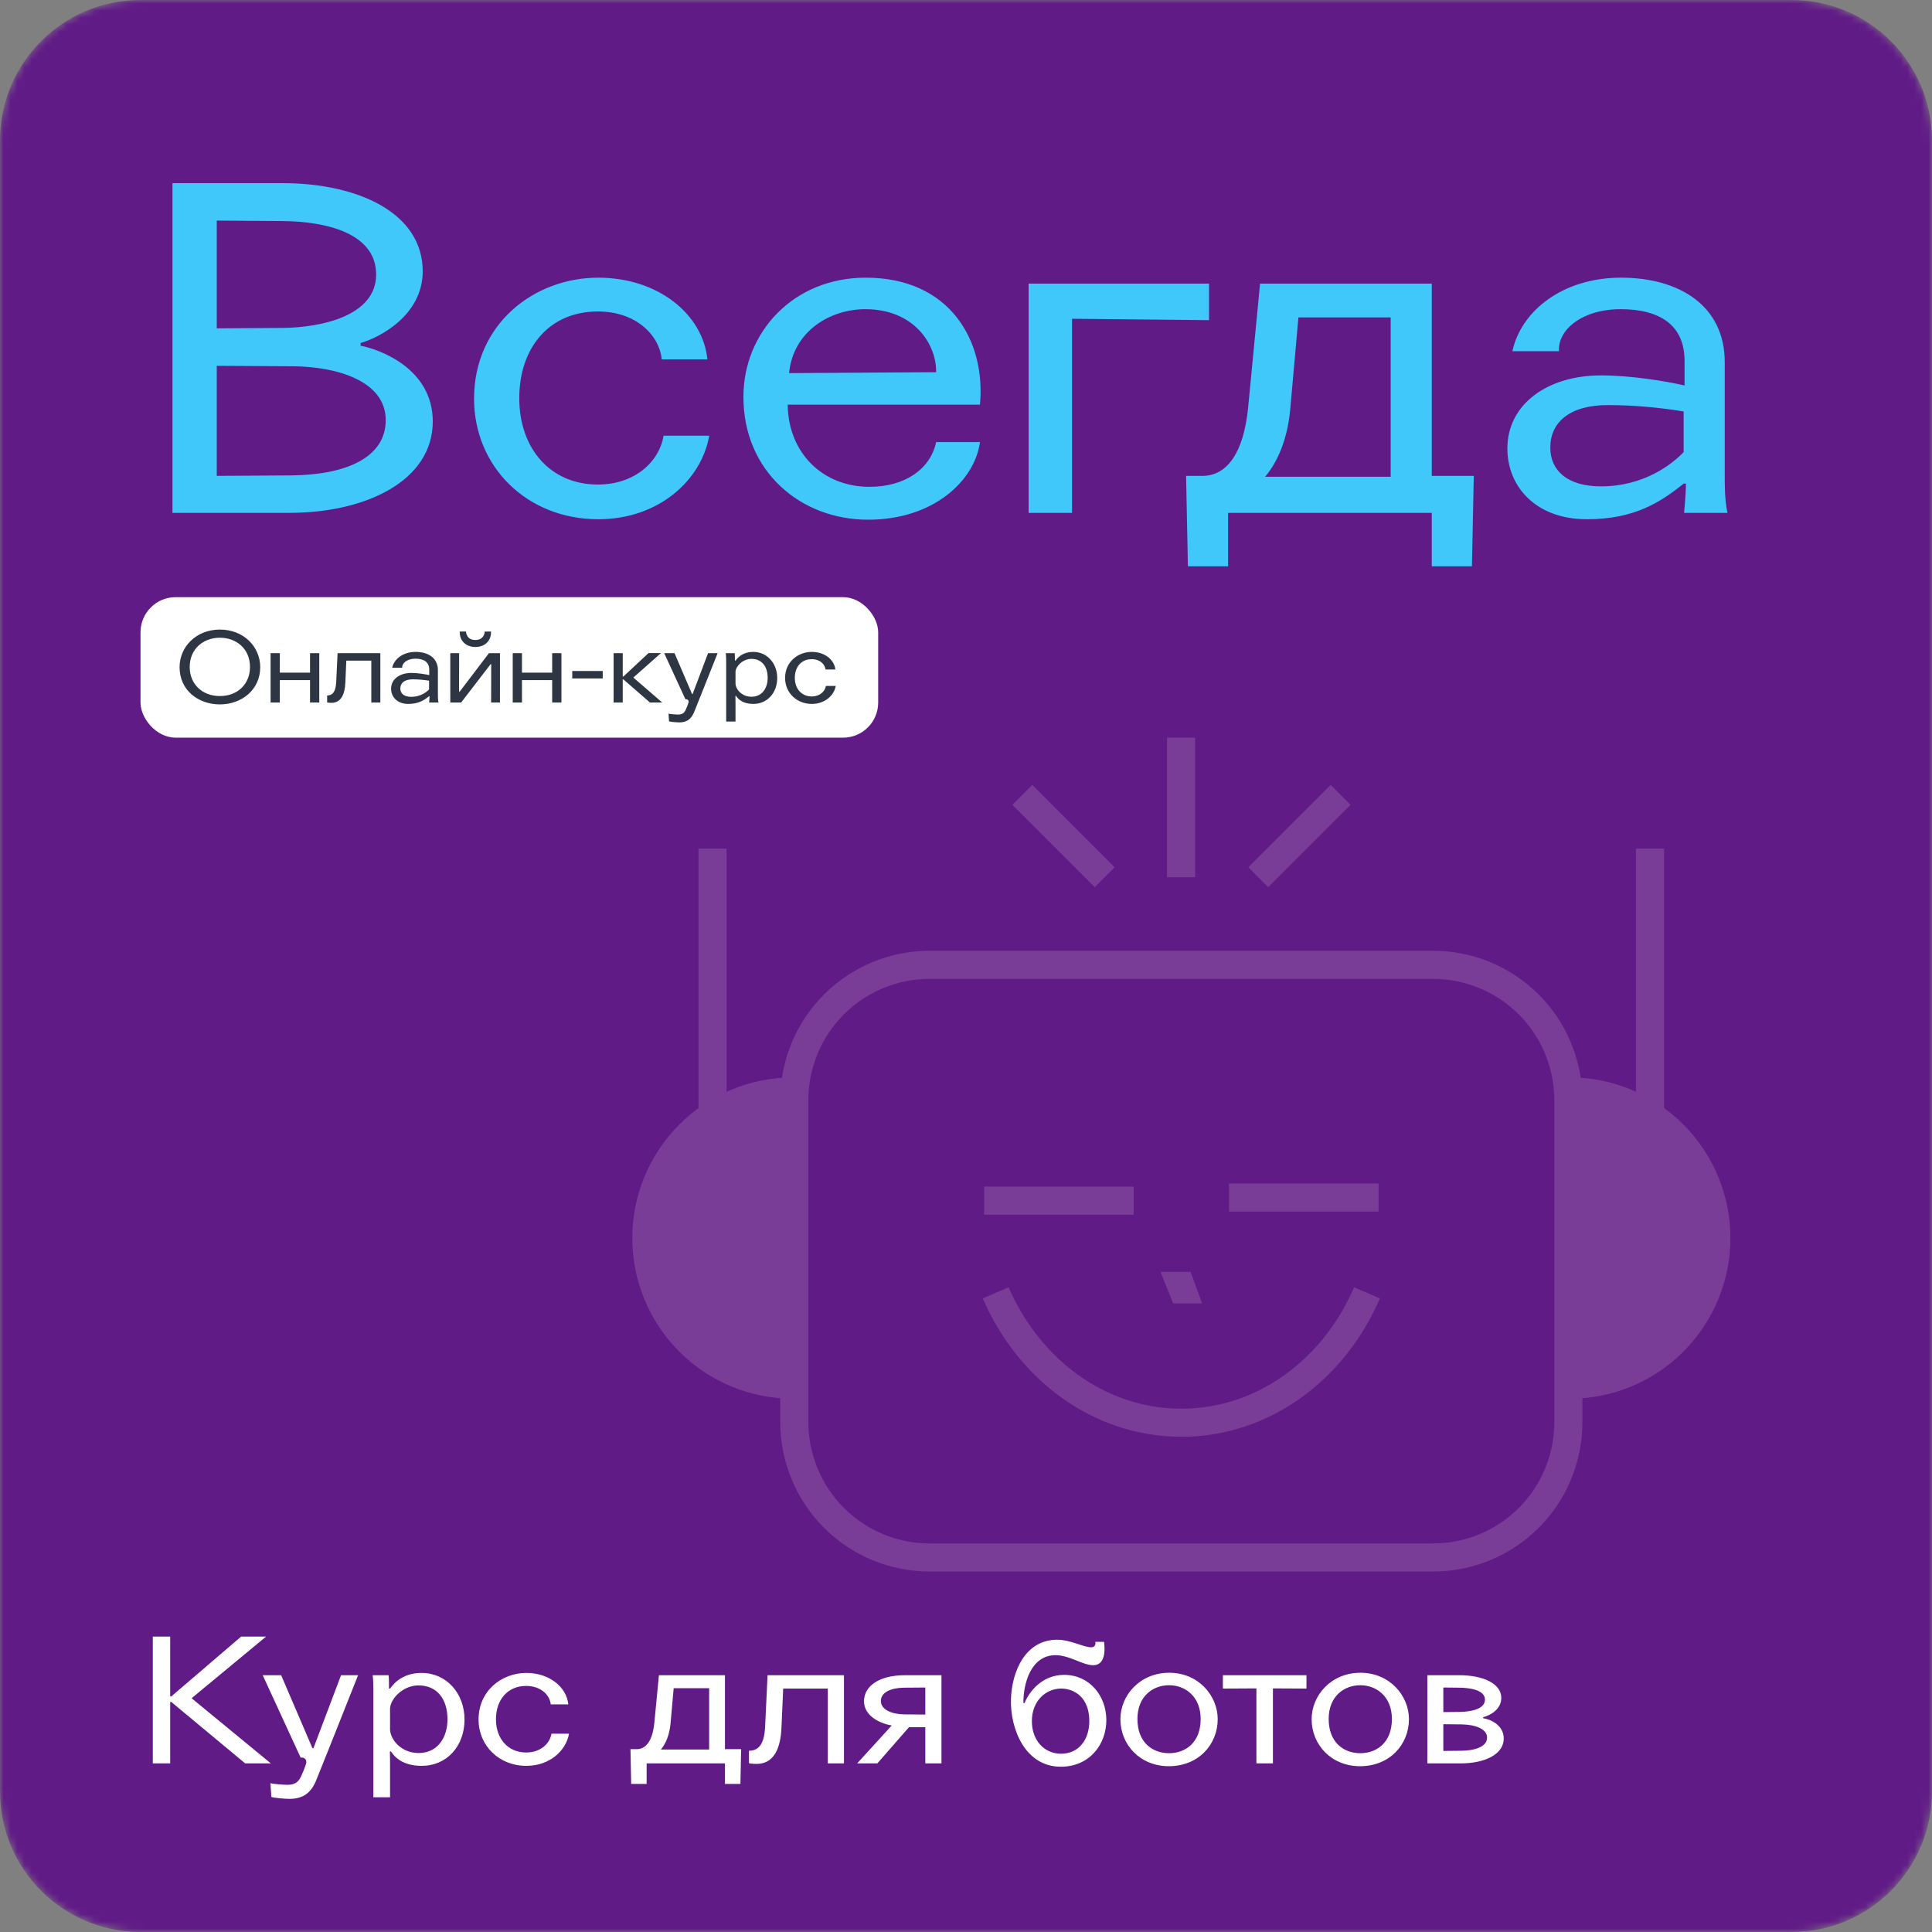 <?xml version="1.0" encoding="UTF-8"?> <svg xmlns="http://www.w3.org/2000/svg" width="275" height="275" viewBox="0 0 275 275" fill="none"><rect x="0" y="0" width="275" height="275" fill="#808080" stroke="none"/> <g clip-path="url(#clip0_2467_142)"> <mask id="mask0_2467_142" style="mask-type:luminance" maskUnits="userSpaceOnUse" x="0" y="0" width="275" height="275"> <path d="M255 0H20C8.954 0 0 8.954 0 20V255C0 266.046 8.954 275 20 275H255C266.046 275 275 266.046 275 255V20C275 8.954 266.046 0 255 0Z" fill="white"></path> </mask> <g mask="url(#mask0_2467_142)"> <path d="M255 0H20C8.954 0 0 8.954 0 20V255C0 266.046 8.954 275 20 275H255C266.046 275 275 266.046 275 255V20C275 8.954 266.046 0 255 0Z" fill="#611B87"></path> <path d="M234.863 177.092V120.792" stroke="#793D97" stroke-width="4" stroke-miterlimit="10"></path> <path d="M223.438 153.362C229.502 153.362 235.318 155.771 239.606 160.059C243.894 164.347 246.303 170.163 246.303 176.227C246.303 182.291 243.894 188.107 239.606 192.395C235.318 196.683 229.502 199.092 223.438 199.092V153.362Z" fill="#793D97"></path> <path d="M101.424 177.092V120.792" stroke="#793D97" stroke-width="4" stroke-miterlimit="10"></path> <path d="M112.865 153.362C106.801 153.362 100.985 155.771 96.697 160.059C92.409 164.347 90 170.163 90 176.227C90 182.291 92.409 188.107 96.697 192.395C100.985 196.683 106.801 199.092 112.865 199.092V153.362Z" fill="#793D97"></path> <path d="M132.305 137.334H203.998C209.102 137.337 213.996 139.367 217.604 142.978C221.212 146.589 223.238 151.484 223.238 156.588V202.434C223.239 204.962 222.743 207.465 221.776 209.801C220.81 212.137 219.393 214.26 217.607 216.048C215.82 217.836 213.699 219.255 211.363 220.223C209.028 221.192 206.525 221.69 203.998 221.691H132.305C127.2 221.688 122.306 219.658 118.698 216.046C115.09 212.435 113.064 207.539 113.065 202.434V156.588C113.064 154.061 113.561 151.558 114.527 149.222C115.493 146.887 116.91 144.764 118.697 142.976C120.484 141.188 122.605 139.77 124.94 138.802C127.275 137.834 129.777 137.335 132.305 137.334Z" fill="#611B87" stroke="#793D97" stroke-width="4" stroke-miterlimit="10"></path> <path d="M171.106 185.526H166.987L165.181 181.035H169.464L171.106 185.526Z" fill="#793D97"></path> <path d="M194.575 184.024C189.864 194.959 179.806 202.513 168.158 202.513C156.51 202.513 146.45 194.959 141.727 184.024" stroke="#793D97" stroke-width="4" stroke-miterlimit="10"></path> <path d="M196.225 170.456H174.937" stroke="#793D97" stroke-width="4" stroke-miterlimit="10"></path> <path d="M161.367 170.899H140.079" stroke="#793D97" stroke-width="4" stroke-miterlimit="10"></path> <path d="M168.113 124.865L168.113 105" stroke="#793D97" stroke-width="4" stroke-miterlimit="10"></path> <path d="M145.525 113.141L157.247 124.864" stroke="#793D97" stroke-width="4" stroke-miterlimit="10"></path> <path d="M179.105 124.864L190.827 113.141" stroke="#793D97" stroke-width="4" stroke-miterlimit="10"></path> <path d="M21.75 251V232.95H24.225V241.475H24.375L34.325 232.95H37.875L27.275 241.725L38.55 251H34.9L24.375 242.25H24.225V251H21.75ZM50.969 238.45C47.694 246.7 45.62 251.925 44.969 253.5C44.194 255.35 42.969 256.05 41.194 256.05C40.594 256.05 39.044 255.925 38.62 255.775L38.495 253.825C38.844 253.925 40.319 254.05 40.895 254.05C41.895 254.05 42.444 253.725 42.844 252.875C43.094 252.35 43.419 251.55 43.569 251.025C43.719 250.475 43.344 250.1 42.794 250.175L37.395 238.45H40.02L44.469 248.825H44.62L48.544 238.45H50.969ZM55.645 249.3H55.495C55.52 250.2 55.52 251 55.52 251V255.825H53.145V240.3C53.145 239.8 53.12 239.025 53.045 238.45H55.32C55.37 239.05 55.37 239.75 55.37 240.35H55.52C56.295 239.25 57.67 238.125 60.02 238.125C63.52 238.125 66.12 241 66.12 244.75C66.12 248.6 63.545 251.35 60.045 251.35C57.42 251.35 56.245 250.2 55.645 249.3ZM63.695 244.725C63.695 241.825 62.195 239.9 59.57 239.9C57.42 239.9 55.645 241.7 55.52 243.125V246.25C55.645 247.775 57.22 249.525 59.595 249.525C62.245 249.525 63.695 247.375 63.695 244.725ZM80.894 242.6H78.394C78.269 241.3 77.019 239.975 74.894 239.975C72.244 239.975 70.594 241.95 70.594 244.725C70.594 247.475 72.294 249.45 74.894 249.45C76.944 249.45 78.269 248.175 78.494 246.775H80.994C80.569 249.2 78.244 251.35 74.919 251.35C71.019 251.35 68.119 248.475 68.119 244.75C68.119 240.675 71.394 238.125 74.919 238.125C78.194 238.125 80.644 240.125 80.894 242.6ZM92.041 251V253.925H89.841L89.741 248.975H90.716C91.941 248.925 92.891 247.8 93.141 245.2L93.791 238.45H103.191V248.975H105.491L105.391 253.925H103.191V251H92.041ZM100.941 249.025V240.3H95.891L95.441 245.35C95.291 246.95 94.766 248.2 94.066 249.025H100.941ZM106.605 250.975V249.2C107.855 249.2 108.78 248.45 108.905 245.8L109.255 238.45H120.13V251H117.83V240.35H111.48L111.23 245.95C111.105 248.925 110.13 251.075 107.68 251.075C107.38 251.075 106.905 251.05 106.605 250.975ZM131.708 244.05V240.2L128.683 240.225C126.808 240.25 125.383 240.875 125.383 242.125C125.383 243.35 126.933 244 128.683 244.025L131.708 244.05ZM124.883 251H122.008L126.933 245.6C125.358 245.35 122.983 244.3 122.983 242.15C122.983 239.925 125.258 238.45 128.783 238.45H134.008V251H131.708V245.85H129.383L124.883 251ZM145.676 242.425H145.826C146.426 240.925 148.226 238.4 151.476 238.4C155.051 238.4 157.476 241.35 157.476 244.85C157.476 248.3 155.076 251.475 151.001 251.475C145.876 251.475 143.776 246.025 143.901 241.875C144.026 237.875 145.951 233.4 150.476 233.4C152.401 233.4 154.226 234.475 155.301 234.475C155.751 234.475 156.001 234.2 155.901 233.7H157.151C157.426 235.925 156.826 237.025 155.601 237.025C154.101 237.025 152.301 235.625 150.301 235.6C146.701 235.55 145.626 239.75 145.676 242.425ZM155.051 244.975C155.051 241.55 152.851 240.35 151.051 240.35C148.876 240.35 146.876 242.1 146.876 244.975C146.876 247.8 148.701 249.625 151.026 249.625C153.576 249.625 155.051 247.6 155.051 244.975ZM166.402 239.875C164.052 239.875 161.902 241.5 161.902 244.675C161.902 248.1 164.127 249.55 166.402 249.55C168.677 249.55 170.902 248.1 170.902 244.675C170.902 241.5 168.727 239.875 166.402 239.875ZM166.427 238.1C170.602 238.1 173.327 241.375 173.327 244.7C173.327 248.325 170.577 251.4 166.377 251.4C162.252 251.4 159.477 248.325 159.477 244.7C159.477 241.35 162.227 238.1 166.427 238.1ZM185.962 238.45V240.35L181.187 240.325V251H178.837V240.325L174.062 240.35V238.45H185.962ZM193.623 239.875C191.273 239.875 189.123 241.5 189.123 244.675C189.123 248.1 191.348 249.55 193.623 249.55C195.898 249.55 198.123 248.1 198.123 244.675C198.123 241.5 195.948 239.875 193.623 239.875ZM193.648 238.1C197.823 238.1 200.548 241.375 200.548 244.7C200.548 248.325 197.798 251.4 193.598 251.4C189.473 251.4 186.698 248.325 186.698 244.7C186.698 241.35 189.448 238.1 193.648 238.1ZM203.168 251V238.45H207.743C210.968 238.45 213.693 239.575 213.693 241.675C213.693 243.275 212.193 244.15 211.118 244.425V244.575C212.218 244.725 214.043 245.6 214.043 247.45C214.043 249.725 211.343 251 207.893 251H203.168ZM205.443 245.425V249.225L208.018 249.2C209.993 249.175 211.668 248.625 211.668 247.325C211.668 246.05 209.918 245.475 208.018 245.45L205.443 245.425ZM205.443 240.2V243.7L207.793 243.675C209.168 243.65 211.368 243.35 211.368 241.925C211.368 240.55 209.268 240.25 207.768 240.225L205.443 240.2Z" fill="white"></path> <path d="M24.55 73V26.07H40.215C50.94 26.07 60.17 30.295 60.17 38.615C60.17 44.92 53.93 48.105 51.33 48.82V49.21C54.06 49.73 61.6 52.46 61.6 60C61.6 68.385 52.175 73 41.19 73H24.55ZM30.855 52.07V67.735L41.45 67.67C49.12 67.605 54.905 65.2 54.905 59.805C54.905 54.215 47.95 52.2 41.775 52.135L30.855 52.07ZM30.855 31.4V46.74L40.345 46.675C45.545 46.61 53.54 45.05 53.54 39.07C53.54 33.285 46.65 31.53 40.28 31.465L30.855 31.4ZM100.693 51.16H94.193C93.868 47.78 90.618 44.335 85.093 44.335C78.203 44.335 73.913 49.47 73.913 56.685C73.913 63.835 78.333 68.97 85.093 68.97C90.423 68.97 93.868 65.655 94.453 62.015H100.953C99.848 68.32 93.803 73.91 85.158 73.91C75.018 73.91 67.478 66.435 67.478 56.75C67.478 46.155 75.993 39.525 85.158 39.525C93.673 39.525 100.043 44.725 100.693 51.16ZM139.488 57.595H112.123C112.188 64.485 117.128 69.295 123.758 69.295C128.893 69.295 132.468 66.695 133.248 62.925H139.488C138.773 68.32 132.988 73.975 123.563 73.975C113.943 73.975 105.818 67.085 105.818 56.49C105.818 47.325 112.903 39.525 123.238 39.525C135.198 39.525 140.333 48.495 139.488 57.595ZM112.318 53.11L133.248 52.98C133.313 48.95 130.063 44.01 123.173 44.01C118.168 44.01 112.903 47.13 112.318 53.11ZM172.092 40.37V45.57L152.592 45.375V73H146.417V40.37H172.092ZM174.807 73V80.605H169.087L168.827 67.735H171.362C174.547 67.605 177.017 64.68 177.667 57.92L179.357 40.37H203.797V67.735H209.777L209.517 80.605H203.797V73H174.807ZM197.947 67.865V45.18H184.817L183.647 58.31C183.257 62.47 181.892 65.72 180.072 67.865H197.947ZM245.889 73H239.714C239.714 73 239.974 70.335 239.974 68.84H239.649C236.334 71.505 232.629 73.91 225.869 73.91C218.719 73.91 214.559 69.36 214.559 63.835C214.559 57.53 220.279 53.435 227.884 53.435C232.044 53.435 236.919 54.215 239.779 54.865V51.355C239.779 46.285 236.269 44.01 230.679 44.01C225.219 44.01 221.709 46.935 221.904 49.99H215.274C216.509 44.27 222.424 39.525 230.744 39.525C238.999 39.525 245.499 43.49 245.499 51.55V67.605C245.499 69.1 245.499 71.245 245.889 73ZM239.649 64.355V58.57C236.529 58.05 232.694 57.66 228.859 57.66C223.399 57.66 220.669 60.13 220.669 63.705C220.669 66.955 223.074 69.23 227.884 69.23C233.994 69.23 237.959 66.11 239.649 64.355Z" fill="#3FC8F9"></path> </g> <rect x="20" y="85" width="105" height="20" rx="5" fill="white"></rect> <path d="M31.3 90.774C29.004 90.774 27.002 92.3 27.002 94.946C27.002 97.312 28.724 99.076 31.3 99.076C33.876 99.076 35.584 97.312 35.584 94.946C35.584 92.3 33.596 90.774 31.3 90.774ZM31.3 89.612C34.716 89.612 37.04 92.09 37.04 94.96C37.04 98.25 34.324 100.266 31.3 100.266C28.234 100.266 25.56 98.264 25.56 94.96C25.56 92.09 27.898 89.612 31.3 89.612ZM44.13 95.744V92.972H45.446V100H44.13V96.808H39.831V100H38.516V92.972H39.831V95.744H44.13ZM46.566 99.986V98.992C47.266 98.992 47.783 98.572 47.853 97.088L48.05 92.972H54.139V100H52.852V94.036H49.295L49.156 97.172C49.086 98.838 48.539 100.042 47.167 100.042C46.999 100.042 46.733 100.028 46.566 99.986ZM62.415 100H61.085C61.085 100 61.141 99.426 61.141 99.104H61.071C60.357 99.678 59.559 100.196 58.103 100.196C56.563 100.196 55.667 99.216 55.667 98.026C55.667 96.668 56.899 95.786 58.537 95.786C59.433 95.786 60.483 95.954 61.099 96.094V95.338C61.099 94.246 60.343 93.756 59.139 93.756C57.963 93.756 57.207 94.386 57.249 95.044H55.821C56.087 93.812 57.361 92.79 59.153 92.79C60.931 92.79 62.331 93.644 62.331 95.38V98.838C62.331 99.16 62.331 99.622 62.415 100ZM61.071 98.138V96.892C60.399 96.78 59.573 96.696 58.747 96.696C57.571 96.696 56.983 97.228 56.983 97.998C56.983 98.698 57.501 99.188 58.537 99.188C59.853 99.188 60.707 98.516 61.071 98.138ZM69.597 92.972H71.165V100H69.906L69.919 94.54H69.835L65.635 100H64.096V92.972H65.356L65.341 98.46H65.425L69.597 92.972ZM67.665 91.096C68.841 91.096 68.981 90.158 68.996 89.892H69.891C69.933 91.264 68.968 92.09 67.665 92.09C66.377 92.09 65.397 91.264 65.439 89.892H66.335C66.35 90.158 66.475 91.096 67.665 91.096ZM78.596 95.744V92.972H79.912V100H78.596V96.808H74.298V100H72.982V92.972H74.298V95.744H78.596ZM81.452 96.57V95.506H85.792V96.57H81.452ZM87.338 100V92.972H88.64V96.304H88.724L92.308 92.958H94.086L90.152 96.444L94.268 100H92.518L88.724 96.696H88.64V100H87.338ZM102.144 92.972C100.31 97.592 99.148 100.518 98.784 101.4C98.35 102.436 97.664 102.828 96.67 102.828C96.334 102.828 95.466 102.758 95.228 102.674L95.158 101.582C95.354 101.638 96.18 101.708 96.502 101.708C97.062 101.708 97.37 101.526 97.594 101.05C97.734 100.756 97.916 100.308 98 100.014C98.084 99.706 97.874 99.496 97.566 99.538L94.542 92.972H96.012L98.504 98.782H98.588L100.786 92.972H102.144ZM104.762 99.048H104.678C104.692 99.552 104.692 100 104.692 100V102.702H103.362V94.008C103.362 93.728 103.348 93.294 103.306 92.972H104.58C104.608 93.308 104.608 93.7 104.608 94.036H104.692C105.126 93.42 105.896 92.79 107.212 92.79C109.172 92.79 110.628 94.4 110.628 96.5C110.628 98.656 109.186 100.196 107.226 100.196C105.756 100.196 105.098 99.552 104.762 99.048ZM109.27 96.486C109.27 94.862 108.43 93.784 106.96 93.784C105.756 93.784 104.762 94.792 104.692 95.59V97.34C104.762 98.194 105.644 99.174 106.974 99.174C108.458 99.174 109.27 97.97 109.27 96.486ZM118.901 95.296H117.502C117.432 94.568 116.732 93.826 115.542 93.826C114.058 93.826 113.134 94.932 113.134 96.486C113.134 98.026 114.086 99.132 115.542 99.132C116.69 99.132 117.432 98.418 117.558 97.634H118.958C118.72 98.992 117.418 100.196 115.556 100.196C113.372 100.196 111.748 98.586 111.748 96.5C111.748 94.218 113.582 92.79 115.556 92.79C117.39 92.79 118.762 93.91 118.901 95.296Z" fill="#2F3643"></path> </g> <defs> <clipPath id="clip0_2467_142"> <rect width="275" height="275" fill="white"></rect> </clipPath> </defs> </svg> 